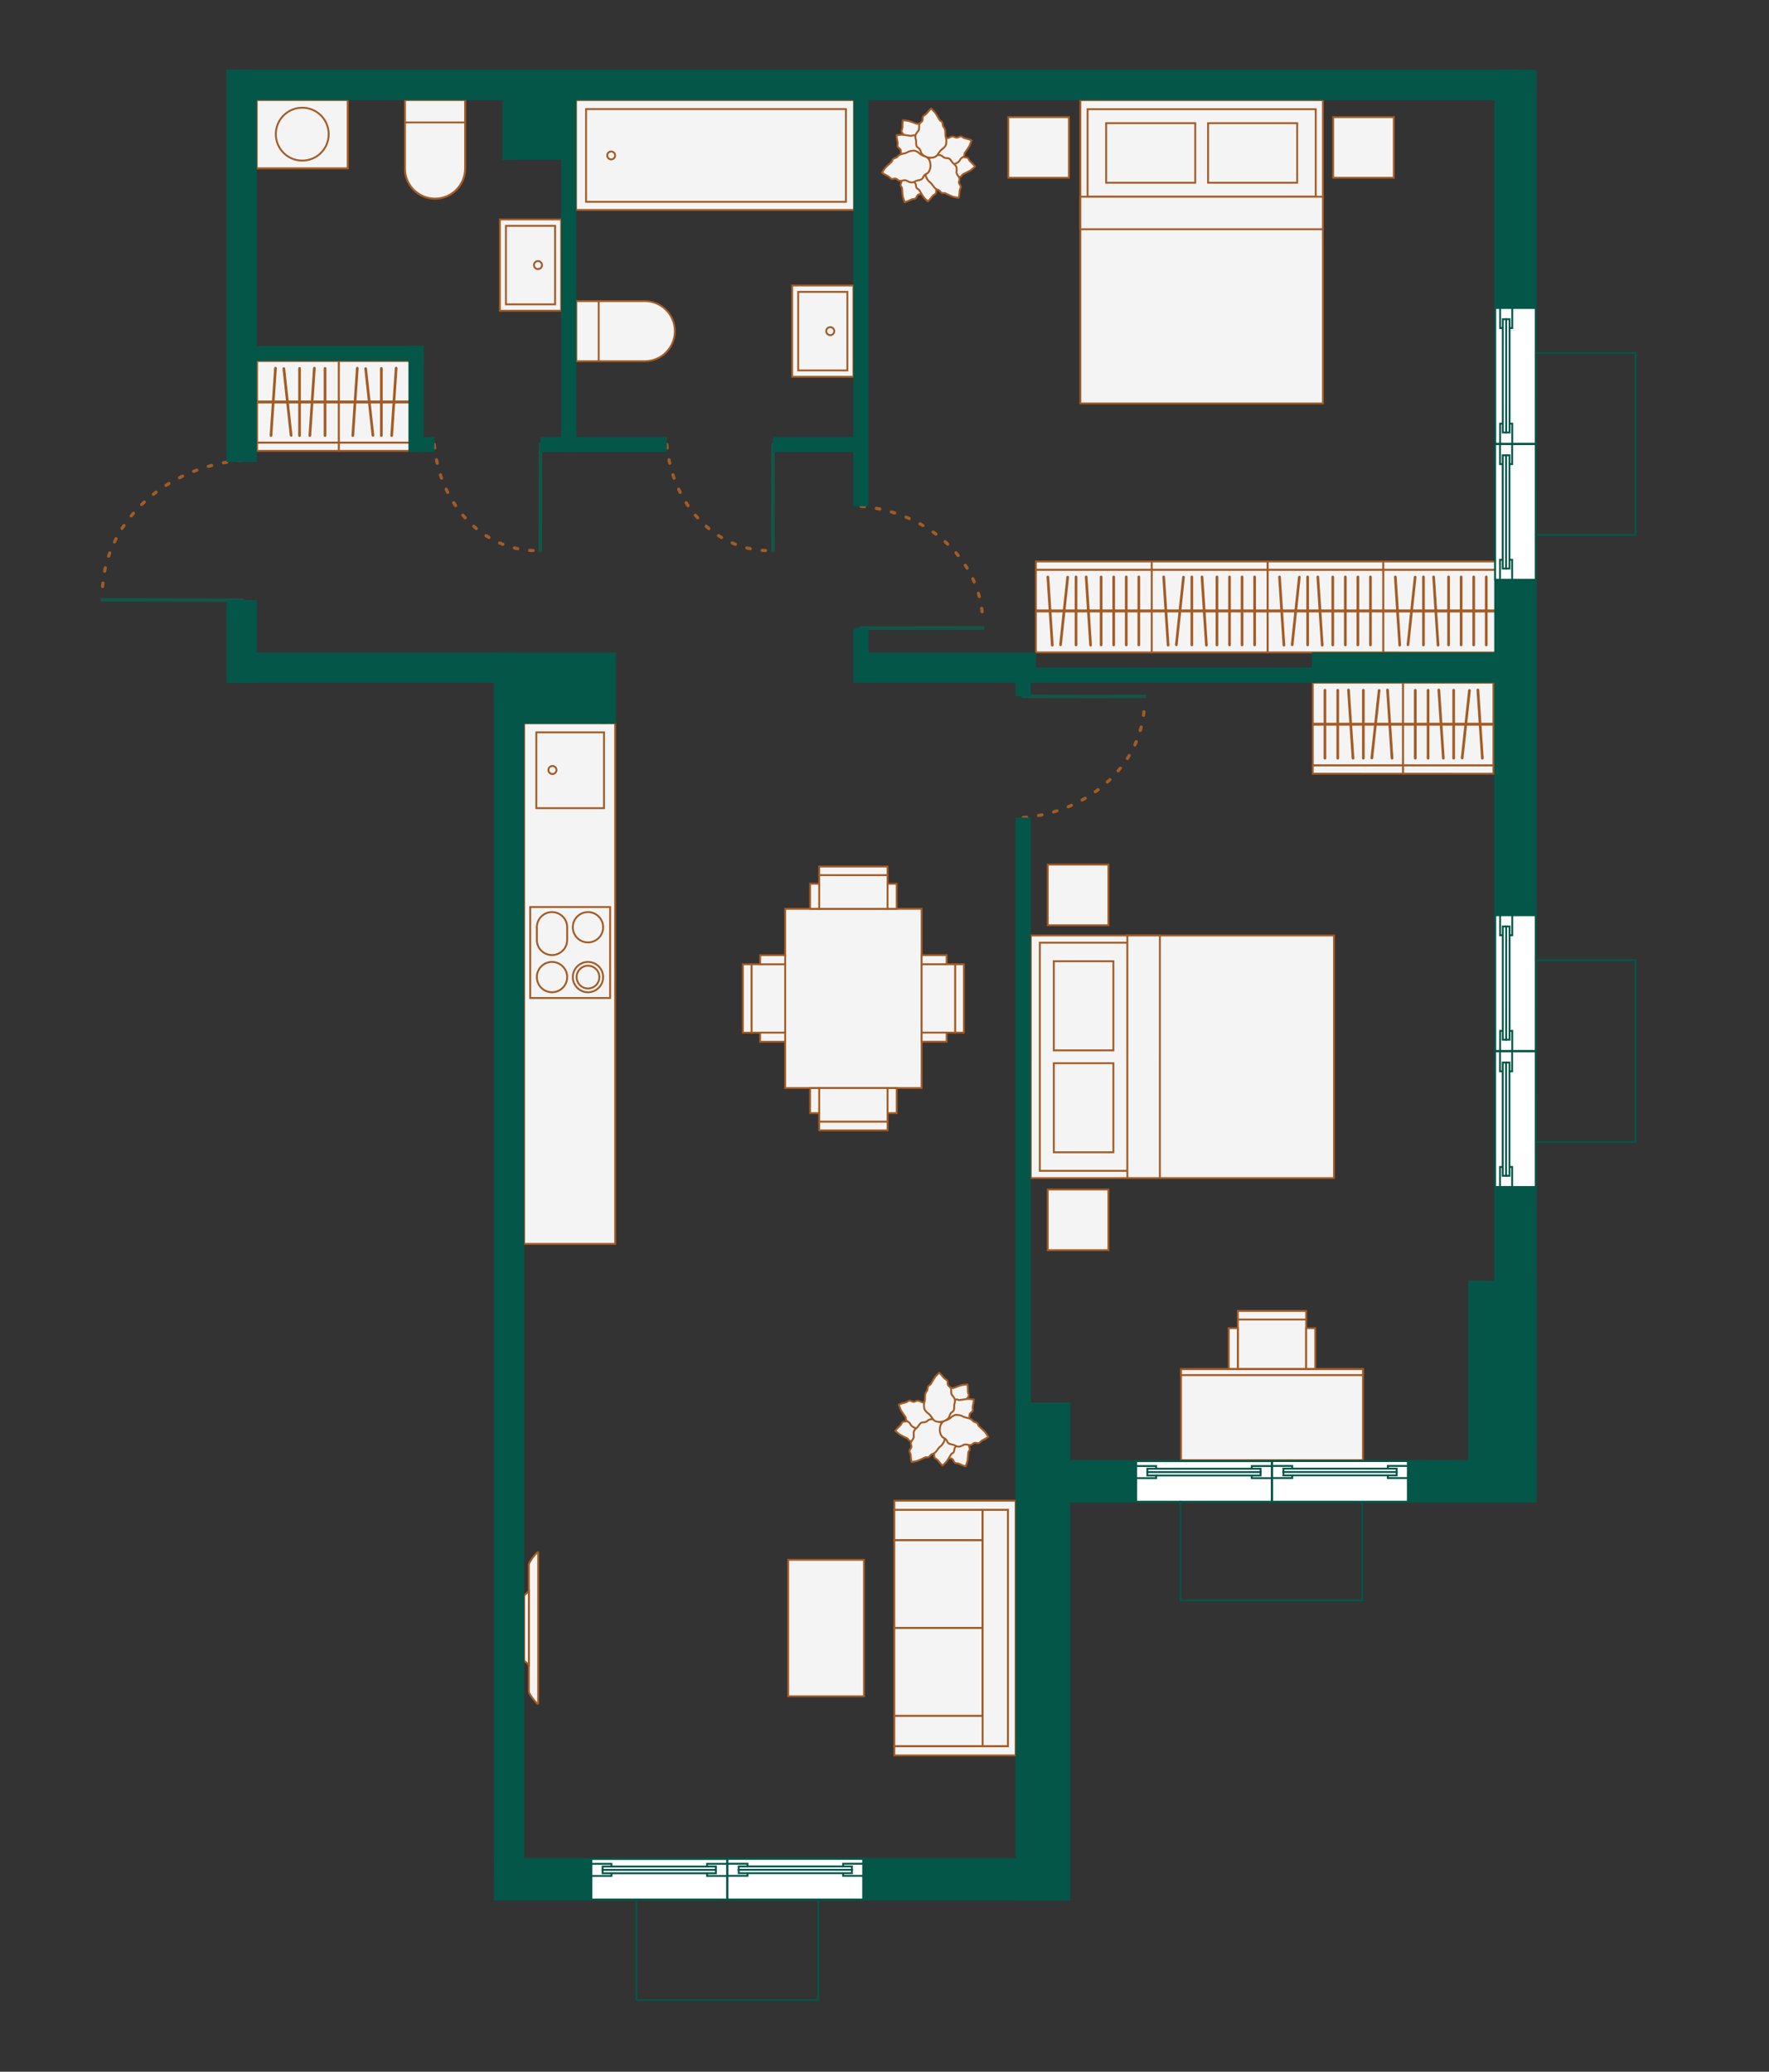 <?xml version="1.0" encoding="UTF-8"?>
<svg xmlns="http://www.w3.org/2000/svg" viewBox="0 0 760 890">
  <rect x="0" y="0" width="760" height="890" fill="#333333" stroke="none"/>
  <g style="isolation: isolate;">
    <g id="_мебель" data-name="мебель" style="mix-blend-mode: multiply;">
      <g>
        <rect x="110.314" y="43.027" width="39.082" height="29.311" style="fill: #f4f4f4; stroke: #a45b24; stroke-miterlimit: 10; stroke-width: .804px;"/>
        <circle cx="129.855" cy="57.683" r="11.362" style="fill: #f4f4f4; stroke: #a45b24; stroke-miterlimit: 10; stroke-width: .804px;"/>
      </g>
      <g>
        <path d="M186.897,85.377h0c7.137,0,12.921-5.784,12.921-12.921l0-29.428-25.842-0-0,29.428c0,7.137,5.788,12.921,12.921,12.921Z" style="fill: #f4f4f4; stroke: #a45b24; stroke-miterlimit: 10; stroke-width: .804px;"/>
        <line x1="199.819" y1="52.647" x2="173.976" y2="52.647" style="fill: #f4f4f4; stroke: #a45b24; stroke-miterlimit: 10; stroke-width: .804px;"/>
      </g>
      <g>
        <rect x="110.314" y="42.982" width="39.082" height="29.311" style="fill: #f4f4f4; stroke: #a45b24; stroke-miterlimit: 10; stroke-width: .804px;"/>
        <circle cx="129.855" cy="57.638" r="11.362" style="fill: #f4f4f4; stroke: #a45b24; stroke-miterlimit: 10; stroke-width: .804px;"/>
      </g>
      <g>
        <rect x="247.486" y="43.014" width="119.414" height="47.177" transform="translate(614.384 133.209) rotate(-179.999)" style="fill: #f4f4f4; stroke: #a45b24; stroke-miterlimit: 10; stroke-width: .804px;"/>
        <g>
          <rect x="251.777" y="46.859" width="111.65" height="39.845" transform="translate(615.203 133.566) rotate(-179.999)" style="fill: #f4f4f4; stroke: #a45b24; stroke-miterlimit: 10; stroke-width: .804px;"/>
          <circle cx="262.571" cy="66.781" r="1.701" style="fill: #f4f4f4; stroke: #a45b24; stroke-miterlimit: 10; stroke-width: .804px;"/>
        </g>
      </g>
      <g>
        <path d="M289.938,142.258h0c-0,7.137-5.784,12.921-12.921,12.921l-29.428-0.0 0-25.842,29.428 0c7.137 0,12.921,5.789,12.921,12.921Z" style="fill: #f4f4f4; stroke: #a45b24; stroke-miterlimit: 10; stroke-width: .804px;"/>
        <line x1="257.208" y1="155.179" x2="257.208" y2="129.337" style="fill: #f4f4f4; stroke: #a45b24; stroke-miterlimit: 10; stroke-width: .804px;"/>
      </g>
      <g>
        <path d="M186.897,85.332h0c-7.137-0-12.921-5.784-12.921-12.921l0-29.428,25.842 0-0,29.428c-0,7.137-5.789,12.921-12.921,12.921Z" style="fill: #f4f4f4; stroke: #a45b24; stroke-miterlimit: 10; stroke-width: .804px;"/>
        <line x1="173.976" y1="52.602" x2="199.818" y2="52.602" style="fill: #f4f4f4; stroke: #a45b24; stroke-miterlimit: 10; stroke-width: .804px;"/>
      </g>
      <g>
        <rect x="333.862" y="129.098" width="39.23" height="26.321" transform="translate(211.215 495.734) rotate(-89.999)" style="fill: #f4f4f4; stroke: #a45b24; stroke-miterlimit: 10; stroke-width: .804px;"/>
        <rect x="336.612" y="131.699" width="33.73" height="21.12" transform="translate(211.215 495.734) rotate(-89.999)" style="fill: #f4f4f4; stroke: #a45b24; stroke-miterlimit: 10; stroke-width: .804px;"/>
        <circle cx="356.693" cy="142.259" r="1.726" style="fill: #f4f4f4; stroke: #a45b24; stroke-miterlimit: 10; stroke-width: .804px;"/>
      </g>
      <g>
        <rect x="208.3" y="100.715" width="39.23" height="26.321" transform="translate(114.037 341.789) rotate(-89.999)" style="fill: #f4f4f4; stroke: #a45b24; stroke-miterlimit: 10; stroke-width: .804px;"/>
        <rect x="211.05" y="103.316" width="33.73" height="21.12" transform="translate(114.037 341.789) rotate(-89.999)" style="fill: #f4f4f4; stroke: #a45b24; stroke-miterlimit: 10; stroke-width: .804px;"/>
        <circle cx="231.13" cy="113.876" r="1.726" style="fill: #f4f4f4; stroke: #a45b24; stroke-miterlimit: 10; stroke-width: .804px;"/>
      </g>
      <g>
        <rect x="464.146" y="43.027" width="104.217" height="130.273" style="fill: #f4f4f4; stroke: #a45b24; stroke-miterlimit: 10; stroke-width: .804px;"/>
        <rect x="467.25" y="46.905" width="98.011" height="37.604" style="fill: #f4f4f4; stroke: #a45b24; stroke-miterlimit: 10; stroke-width: .804px;"/>
        <rect x="464.146" y="84.509" width="104.218" height="13.97" style="fill: #f4f4f4; stroke: #a45b24; stroke-miterlimit: 10; stroke-width: .804px;"/>
        <g>
          <rect x="519.015" y="52.912" width="38.278" height="25.59" style="fill: #f4f4f4; stroke: #a45b24; stroke-miterlimit: 10; stroke-width: .804px;"/>
          <rect x="475.217" y="52.912" width="38.278" height="25.59" style="fill: #f4f4f4; stroke: #a45b24; stroke-miterlimit: 10; stroke-width: .804px;"/>
        </g>
        <rect x="433.176" y="50.314" width="26.055" height="26.055" style="fill: #f4f4f4; stroke: #a45b24; stroke-miterlimit: 10; stroke-width: .804px;"/>
        <rect x="572.75" y="50.315" width="26.055" height="26.055" style="fill: #f4f4f4; stroke: #a45b24; stroke-miterlimit: 10; stroke-width: .804px;"/>
      </g>
      <g>
        <rect x="455.876" y="388.84" width="104.217" height="130.273" transform="translate(54.002 961.956) rotate(-89.999)" style="fill: #f4f4f4; stroke: #a45b24; stroke-miterlimit: 10; stroke-width: .804px;"/>
        <rect x="416.523" y="435.174" width="98.011" height="37.604" transform="translate(11.547 919.499) rotate(-89.999)" style="fill: #f4f4f4; stroke: #a45b24; stroke-miterlimit: 10; stroke-width: .804px;"/>
        <rect x="439.207" y="446.991" width="104.218" height="13.97" transform="translate(37.334 945.286) rotate(-89.999)" style="fill: #f4f4f4; stroke: #a45b24; stroke-miterlimit: 10; stroke-width: .804px;"/>
        <g>
          <rect x="446.39" y="419.282" width="38.278" height="25.59" transform="translate(33.446 897.601) rotate(-89.999)" style="fill: #f4f4f4; stroke: #a45b24; stroke-miterlimit: 10; stroke-width: .804px;"/>
          <rect x="446.389" y="463.08" width="38.278" height="25.59" transform="translate(-10.352 941.398) rotate(-89.999)" style="fill: #f4f4f4; stroke: #a45b24; stroke-miterlimit: 10; stroke-width: .804px;"/>
        </g>
        <rect x="450.135" y="511.001" width="26.055" height="26.055" transform="translate(-60.871 987.184) rotate(-89.999)" style="fill: #f4f4f4; stroke: #a45b24; stroke-miterlimit: 10; stroke-width: .804px;"/>
        <rect x="450.137" y="371.426" width="26.055" height="26.055" transform="translate(78.705 847.613) rotate(-89.999)" style="fill: #f4f4f4; stroke: #a45b24; stroke-miterlimit: 10; stroke-width: .804px;"/>
      </g>
      <rect x="325.593" y="683.105" width="58.623" height="32.568" transform="translate(1054.297 344.493) rotate(90.001)" style="fill: #f4f4f4; stroke: #a45b24; stroke-miterlimit: 10; stroke-width: .804px;"/>
      <g>
        <rect x="384.301" y="661.535" width="37.777" height="37.932" transform="translate(1083.695 277.318) rotate(90.001)" style="fill: #f4f4f4; stroke: #a45b24; stroke-miterlimit: 10; stroke-width: .804px;"/>
        <rect x="384.301" y="699.312" width="37.777" height="37.932" transform="translate(1121.471 315.096) rotate(90.001)" style="fill: #f4f4f4; stroke: #a45b24; stroke-miterlimit: 10; stroke-width: .804px;"/>
        <rect x="396.676" y="636.132" width="13.027" height="37.932" transform="translate(1058.293 251.915) rotate(90.001)" style="fill: #f4f4f4; stroke: #a45b24; stroke-miterlimit: 10; stroke-width: .804px;"/>
        <rect x="422.155" y="648.585" width="10.906" height="101.609" transform="translate(855.209 1398.783) rotate(-179.999)" style="fill: #f4f4f4; stroke: #a45b24; stroke-miterlimit: 10; stroke-width: .804px;"/>
        <rect x="396.675" y="724.714" width="13.027" height="37.932" transform="translate(1146.873 340.498) rotate(90.001)" style="fill: #f4f4f4; stroke: #a45b24; stroke-miterlimit: 10; stroke-width: .804px;"/>
        <polygon points="433.062 644.677 384.225 644.676 384.225 648.584 433.062 648.585 433.061 750.194 384.224 750.193 384.223 754.101 436.332 754.102 436.333 752.148 436.333 750.194 436.334 648.585 436.334 644.677 433.062 644.677" style="fill: #f4f4f4; stroke: #a45b24; stroke-miterlimit: 10; stroke-width: .804px;"/>
      </g>
      <rect x="225.206" y="310.722" width="39.082" height="223.641" style="fill: #f4f4f4; stroke: #a45b24; stroke-miterlimit: 10; stroke-width: .804px;"/>
      <g>
        <rect x="230.413" y="314.607" width="29.083" height="32.568" style="fill: #f4f4f4; stroke: #a45b24; stroke-miterlimit: 10; stroke-width: .804px;"/>
        <circle cx="237.346" cy="330.788" r="1.726" style="fill: #f4f4f4; stroke: #a45b24; stroke-miterlimit: 10; stroke-width: .804px;"/>
      </g>
      <g>
        <rect x="227.789" y="389.656" width="34.331" height="39.082" style="fill: #f4f4f4; stroke: #a45b24; stroke-miterlimit: 10; stroke-width: .804px;"/>
        <g>
          <circle cx="252.606" cy="398.337" r="6.514" style="fill: #f4f4f4; stroke: #a45b24; stroke-miterlimit: 10; stroke-width: .804px;"/>
          <circle cx="252.606" cy="419.754" r="6.514" style="fill: #f4f4f4; stroke: #a45b24; stroke-miterlimit: 10; stroke-width: .804px;"/>
          <circle cx="252.606" cy="419.754" r="4.885" style="fill: #f4f4f4; stroke: #a45b24; stroke-miterlimit: 10; stroke-width: .804px;"/>
          <circle cx="237.152" cy="419.753" r="6.514" style="fill: #f4f4f4; stroke: #a45b24; stroke-miterlimit: 10; stroke-width: .804px;"/>
          <path d="M243.665,403.778l0-5.441c0-3.598-2.916-6.514-6.514-6.514-3.597-0-6.514,2.916-6.514,6.514l-0,5.441c-0,3.597,2.916,6.514,6.513,6.514s6.514-2.916,6.514-6.513Z" style="fill: #f4f4f4; stroke: #a45b24; stroke-miterlimit: 10; stroke-width: .804px;"/>
        </g>
      </g>
      <g>
        <rect x="337.323" y="390.419" width="58.623" height="77.007" transform="translate(733.265 857.848) rotate(-179.999)" style="fill: #f4f4f4; stroke: #a45b24; stroke-miterlimit: 10; stroke-width: .804px;"/>
        <g>
          <rect x="351.949" y="375.957" width="29.373" height="14.462" style="fill: #f4f4f4; stroke: #a45b24; stroke-miterlimit: 10; stroke-width: .804px;"/>
          <rect x="351.949" y="372.255" width="29.373" height="3.702" style="fill: #f4f4f4; stroke: #a45b24; stroke-miterlimit: 10; stroke-width: .804px;"/>
          <rect x="348.041" y="379.659" width="3.908" height="10.759" style="fill: #f4f4f4; stroke: #a45b24; stroke-miterlimit: 10; stroke-width: .804px;"/>
          <rect x="381.321" y="379.66" width="3.908" height="10.759" style="fill: #f4f4f4; stroke: #a45b24; stroke-miterlimit: 10; stroke-width: .804px;"/>
        </g>
        <g>
          <rect x="388.491" y="421.692" width="29.373" height="14.462" transform="translate(832.104 25.75) rotate(90.001)" style="fill: #f4f4f4; stroke: #a45b24; stroke-miterlimit: 10; stroke-width: .804px;"/>
          <rect x="397.573" y="427.072" width="29.373" height="3.702" transform="translate(841.186 16.669) rotate(90.001)" style="fill: #f4f4f4; stroke: #a45b24; stroke-miterlimit: 10; stroke-width: .804px;"/>
          <rect x="399.372" y="406.903" width="3.908" height="10.759" transform="translate(813.613 10.96) rotate(90.001)" style="fill: #f4f4f4; stroke: #a45b24; stroke-miterlimit: 10; stroke-width: .804px;"/>
          <rect x="399.372" y="440.183" width="3.908" height="10.759" transform="translate(846.893 44.242) rotate(90.001)" style="fill: #f4f4f4; stroke: #a45b24; stroke-miterlimit: 10; stroke-width: .804px;"/>
        </g>
        <g>
          <rect x="351.948" y="467.426" width="29.373" height="14.462" transform="translate(733.263 949.317) rotate(-179.999)" style="fill: #f4f4f4; stroke: #a45b24; stroke-miterlimit: 10; stroke-width: .804px;"/>
          <rect x="351.948" y="481.887" width="29.373" height="3.702" transform="translate(733.263 967.481) rotate(-179.999)" style="fill: #f4f4f4; stroke: #a45b24; stroke-miterlimit: 10; stroke-width: .804px;"/>
          <rect x="381.32" y="467.426" width="3.908" height="10.759" transform="translate(766.544 945.616) rotate(-179.999)" style="fill: #f4f4f4; stroke: #a45b24; stroke-miterlimit: 10; stroke-width: .804px;"/>
          <rect x="348.04" y="467.426" width="3.908" height="10.759" transform="translate(699.982 945.615) rotate(-179.999)" style="fill: #f4f4f4; stroke: #a45b24; stroke-miterlimit: 10; stroke-width: .804px;"/>
        </g>
        <g>
          <rect x="315.406" y="421.691" width="29.373" height="14.462" transform="translate(-98.833 759.009) rotate(-89.999)" style="fill: #f4f4f4; stroke: #a45b24; stroke-miterlimit: 10; stroke-width: .804px;"/>
          <rect x="306.324" y="427.071" width="29.373" height="3.702" transform="translate(-107.915 749.928) rotate(-89.999)" style="fill: #f4f4f4; stroke: #a45b24; stroke-miterlimit: 10; stroke-width: .804px;"/>
          <rect x="329.989" y="440.183" width="3.908" height="10.759" transform="translate(-113.623 777.501) rotate(-89.999)" style="fill: #f4f4f4; stroke: #a45b24; stroke-miterlimit: 10; stroke-width: .804px;"/>
          <rect x="329.989" y="406.902" width="3.908" height="10.759" transform="translate(-80.342 744.22) rotate(-89.999)" style="fill: #f4f4f4; stroke: #a45b24; stroke-miterlimit: 10; stroke-width: .804px;"/>
        </g>
      </g>
      <g>
        <g>
          <rect x="544.565" y="244.743" width="49.758" height="35.529" transform="translate(1138.882 525.028) rotate(-179.999)" style="fill: #f4f4f4; stroke: #a45b24; stroke-miterlimit: 10; stroke-width: .804px;"/>
          <rect x="567.667" y="218.087" width="3.553" height="49.758" transform="translate(326.464 812.405) rotate(-89.999)" style="fill: #f4f4f4; stroke: #a45b24; stroke-miterlimit: 10; stroke-width: .804px;"/>
        </g>
        <g>
          <rect x="494.807" y="244.742" width="49.758" height="35.529" transform="translate(1039.365 525.025) rotate(-179.999)" style="fill: #f4f4f4; stroke: #a45b24; stroke-miterlimit: 10; stroke-width: .804px;"/>
          <rect x="517.909" y="218.086" width="3.553" height="49.758" transform="translate(276.708 762.645) rotate(-89.999)" style="fill: #f4f4f4; stroke: #a45b24; stroke-miterlimit: 10; stroke-width: .804px;"/>
        </g>
        <g>
          <rect x="594.323" y="244.743" width="49.758" height="35.529" transform="translate(1238.399 525.029) rotate(-179.999)" style="fill: #f4f4f4; stroke: #a45b24; stroke-miterlimit: 10; stroke-width: .804px;"/>
          <rect x="617.425" y="218.087" width="3.553" height="49.758" transform="translate(376.222 862.163) rotate(-89.999)" style="fill: #f4f4f4; stroke: #a45b24; stroke-miterlimit: 10; stroke-width: .804px;"/>
        </g>
      </g>
      <g>
        <rect x="445.047" y="244.741" width="49.758" height="35.529" transform="translate(939.847 525.023) rotate(-179.999)" style="fill: #f4f4f4; stroke: #a45b24; stroke-miterlimit: 10; stroke-width: .804px;"/>
        <rect x="468.149" y="218.086" width="3.553" height="49.758" transform="translate(226.95 712.885) rotate(-89.999)" style="fill: #f4f4f4; stroke: #a45b24; stroke-miterlimit: 10; stroke-width: .804px;"/>
      </g>
      <g>
        <rect x="563.998" y="293.299" width="38.808" height="35.529" style="fill: #f4f4f4; stroke: #a45b24; stroke-miterlimit: 10; stroke-width: .804px;"/>
        <rect x="581.626" y="311.2" width="3.553" height="38.808" transform="translate(914.018 -252.792) rotate(90.001)" style="fill: #f4f4f4; stroke: #a45b24; stroke-miterlimit: 10; stroke-width: .804px;"/>
      </g>
      <g>
        <rect x="602.807" y="293.299" width="38.808" height="35.529" style="fill: #f4f4f4; stroke: #a45b24; stroke-miterlimit: 10; stroke-width: .804px;"/>
        <rect x="620.434" y="311.201" width="3.553" height="38.808" transform="translate(952.827 -291.6) rotate(90.001)" style="fill: #f4f4f4; stroke: #a45b24; stroke-miterlimit: 10; stroke-width: .804px;"/>
      </g>
      <g>
        <rect x="110.457" y="155.099" width="35.15" height="35.08" transform="translate(256.069 345.275) rotate(179.998)" style="fill: #f4f4f4; stroke: #a45b24; stroke-miterlimit: 10; stroke-width: .804px;"/>
        <rect x="126.278" y="174.358" width="3.508" height="35.15" transform="translate(319.963 63.898) rotate(89.999)" style="fill: #f4f4f4; stroke: #a45b24; stroke-miterlimit: 10; stroke-width: .804px;"/>
      </g>
      <g>
        <rect x="145.607" y="155.099" width="35.15" height="35.08" transform="translate(326.37 345.273) rotate(179.998)" style="fill: #f4f4f4; stroke: #a45b24; stroke-miterlimit: 10; stroke-width: .804px;"/>
        <rect x="161.428" y="174.358" width="3.508" height="35.15" transform="translate(355.112 28.748) rotate(89.999)" style="fill: #f4f4f4; stroke: #a45b24; stroke-miterlimit: 10; stroke-width: .804px;"/>
      </g>
      <g>
        <path d="M227.207,726.69l-.001-54.602c-0-1.1,3.999-6.213,3.999-5.113l.001,64.829c0,1.1-3.999-4.013-3.999-5.113Z" style="fill: #f4f4f4; stroke: #a45b24; stroke-miterlimit: 10; stroke-width: .804px;"/>
        <polygon points="227.207 715.221 225.207 713.382 225.207 685.396 227.206 683.557 227.207 715.221" style="fill: #f4f4f4; stroke: #a45b24; stroke-miterlimit: 10; stroke-width: .804px;"/>
      </g>
      <g>
        <g>
          <rect x="531.79" y="566.863" width="29.373" height="21.319" style="fill: #f4f4f4; stroke: #a45b24; stroke-miterlimit: 10; stroke-width: .804px;"/>
          <rect x="531.79" y="563.161" width="29.373" height="3.702" style="fill: #f4f4f4; stroke: #a45b24; stroke-miterlimit: 10; stroke-width: .804px;"/>
          <rect x="527.882" y="570.565" width="3.908" height="17.617" style="fill: #f4f4f4; stroke: #a45b24; stroke-miterlimit: 10; stroke-width: .804px;"/>
          <rect x="561.163" y="570.565" width="3.908" height="17.617" style="fill: #f4f4f4; stroke: #a45b24; stroke-miterlimit: 10; stroke-width: .804px;"/>
        </g>
        <g>
          <rect x="526.936" y="568.641" width="39.082" height="78.164" transform="translate(1154.199 61.246) rotate(90)" style="fill: #f4f4f4; stroke: #a45b24; stroke-miterlimit: 10; stroke-width: .804px;"/>
          <rect x="545.2" y="550.377" width="2.553" height="78.164" transform="translate(-42.982 1135.935) rotate(-90)" style="fill: #f4f4f4; stroke: #a45b24; stroke-miterlimit: 10; stroke-width: .804px;"/>
        </g>
      </g>
      <g>
        <rect x="618.572" y="237.579" width="1.267" height="49.757" transform="translate(881.678 -356.742) rotate(90.001)" style="fill: #a45b24;"/>
        <g>
          <line x1="611.55" y1="277.066" x2="611.55" y2="247.847" style="fill: #f4f4f4; stroke: #a45b24; stroke-linecap: round; stroke-linejoin: round; stroke-width: 1.149px;"/>
          <line x1="617.813" y1="277.167" x2="615.914" y2="247.847" style="fill: #f4f4f4; stroke: #a45b24; stroke-linecap: round; stroke-linejoin: round; stroke-width: 1.149px;"/>
          <line x1="622.342" y1="277.066" x2="622.343" y2="247.847" style="fill: #f4f4f4; stroke: #a45b24; stroke-linecap: round; stroke-linejoin: round; stroke-width: 1.149px;"/>
          <line x1="627.738" y1="277.066" x2="627.739" y2="247.847" style="fill: #f4f4f4; stroke: #a45b24; stroke-linecap: round; stroke-linejoin: round; stroke-width: 1.149px;"/>
          <line x1="633.134" y1="277.066" x2="633.135" y2="247.847" style="fill: #f4f4f4; stroke: #a45b24; stroke-linecap: round; stroke-linejoin: round; stroke-width: 1.149px;"/>
          <line x1="638.531" y1="277.066" x2="638.531" y2="247.847" style="fill: #f4f4f4; stroke: #a45b24; stroke-linecap: round; stroke-linejoin: round; stroke-width: 1.149px;"/>
          <line x1="604.894" y1="276.982" x2="607.975" y2="247.931" style="fill: #f4f4f4; stroke: #a45b24; stroke-linecap: round; stroke-linejoin: round; stroke-width: 1.149px;"/>
          <line x1="601.356" y1="277.167" x2="599.457" y2="247.847" style="fill: #f4f4f4; stroke: #a45b24; stroke-linecap: round; stroke-linejoin: round; stroke-width: 1.149px;"/>
        </g>
        <rect x="568.815" y="237.578" width="1.267" height="49.757" transform="translate(831.92 -306.986) rotate(90.001)" style="fill: #a45b24;"/>
        <g>
          <line x1="561.793" y1="277.065" x2="561.793" y2="247.846" style="fill: #f4f4f4; stroke: #a45b24; stroke-linecap: round; stroke-linejoin: round; stroke-width: 1.149px;"/>
          <line x1="568.056" y1="277.167" x2="566.157" y2="247.846" style="fill: #f4f4f4; stroke: #a45b24; stroke-linecap: round; stroke-linejoin: round; stroke-width: 1.149px;"/>
          <line x1="572.585" y1="277.066" x2="572.586" y2="247.847" style="fill: #f4f4f4; stroke: #a45b24; stroke-linecap: round; stroke-linejoin: round; stroke-width: 1.149px;"/>
          <line x1="577.981" y1="277.066" x2="577.982" y2="247.847" style="fill: #f4f4f4; stroke: #a45b24; stroke-linecap: round; stroke-linejoin: round; stroke-width: 1.149px;"/>
          <line x1="583.377" y1="277.066" x2="583.378" y2="247.847" style="fill: #f4f4f4; stroke: #a45b24; stroke-linecap: round; stroke-linejoin: round; stroke-width: 1.149px;"/>
          <line x1="588.774" y1="277.066" x2="588.774" y2="247.847" style="fill: #f4f4f4; stroke: #a45b24; stroke-linecap: round; stroke-linejoin: round; stroke-width: 1.149px;"/>
          <line x1="555.137" y1="276.982" x2="558.218" y2="247.93" style="fill: #f4f4f4; stroke: #a45b24; stroke-linecap: round; stroke-linejoin: round; stroke-width: 1.149px;"/>
          <line x1="551.599" y1="277.167" x2="549.7" y2="247.846" style="fill: #f4f4f4; stroke: #a45b24; stroke-linecap: round; stroke-linejoin: round; stroke-width: 1.149px;"/>
        </g>
        <rect x="519.058" y="237.578" width="1.267" height="49.757" transform="translate(782.161 -257.229) rotate(90.001)" style="fill: #a45b24;"/>
        <g>
          <line x1="512.036" y1="277.065" x2="512.037" y2="247.846" style="fill: #f4f4f4; stroke: #a45b24; stroke-linecap: round; stroke-linejoin: round; stroke-width: 1.149px;"/>
          <line x1="518.299" y1="277.166" x2="516.4" y2="247.846" style="fill: #f4f4f4; stroke: #a45b24; stroke-linecap: round; stroke-linejoin: round; stroke-width: 1.149px;"/>
          <line x1="522.828" y1="277.065" x2="522.829" y2="247.846" style="fill: #f4f4f4; stroke: #a45b24; stroke-linecap: round; stroke-linejoin: round; stroke-width: 1.149px;"/>
          <line x1="528.224" y1="277.065" x2="528.225" y2="247.846" style="fill: #f4f4f4; stroke: #a45b24; stroke-linecap: round; stroke-linejoin: round; stroke-width: 1.149px;"/>
          <line x1="533.62" y1="277.065" x2="533.621" y2="247.846" style="fill: #f4f4f4; stroke: #a45b24; stroke-linecap: round; stroke-linejoin: round; stroke-width: 1.149px;"/>
          <line x1="539.017" y1="277.065" x2="539.017" y2="247.846" style="fill: #f4f4f4; stroke: #a45b24; stroke-linecap: round; stroke-linejoin: round; stroke-width: 1.149px;"/>
          <line x1="505.38" y1="276.981" x2="508.461" y2="247.93" style="fill: #f4f4f4; stroke: #a45b24; stroke-linecap: round; stroke-linejoin: round; stroke-width: 1.149px;"/>
          <line x1="501.842" y1="277.166" x2="499.943" y2="247.846" style="fill: #f4f4f4; stroke: #a45b24; stroke-linecap: round; stroke-linejoin: round; stroke-width: 1.149px;"/>
        </g>
        <rect x="469.301" y="237.577" width="1.267" height="49.757" transform="translate(732.402 -207.473) rotate(90.001)" style="fill: #a45b24;"/>
        <g>
          <line x1="462.279" y1="277.064" x2="462.28" y2="247.845" style="fill: #f4f4f4; stroke: #a45b24; stroke-linecap: round; stroke-linejoin: round; stroke-width: 1.149px;"/>
          <line x1="468.542" y1="277.166" x2="466.643" y2="247.846" style="fill: #f4f4f4; stroke: #a45b24; stroke-linecap: round; stroke-linejoin: round; stroke-width: 1.149px;"/>
          <line x1="473.071" y1="277.065" x2="473.072" y2="247.846" style="fill: #f4f4f4; stroke: #a45b24; stroke-linecap: round; stroke-linejoin: round; stroke-width: 1.149px;"/>
          <line x1="478.467" y1="277.065" x2="478.468" y2="247.846" style="fill: #f4f4f4; stroke: #a45b24; stroke-linecap: round; stroke-linejoin: round; stroke-width: 1.149px;"/>
          <line x1="483.863" y1="277.065" x2="483.864" y2="247.846" style="fill: #f4f4f4; stroke: #a45b24; stroke-linecap: round; stroke-linejoin: round; stroke-width: 1.149px;"/>
          <line x1="489.26" y1="277.065" x2="489.26" y2="247.846" style="fill: #f4f4f4; stroke: #a45b24; stroke-linecap: round; stroke-linejoin: round; stroke-width: 1.149px;"/>
          <line x1="455.623" y1="276.981" x2="458.704" y2="247.929" style="fill: #f4f4f4; stroke: #a45b24; stroke-linecap: round; stroke-linejoin: round; stroke-width: 1.149px;"/>
          <line x1="452.085" y1="277.166" x2="450.186" y2="247.845" style="fill: #f4f4f4; stroke: #a45b24; stroke-linecap: round; stroke-linejoin: round; stroke-width: 1.149px;"/>
        </g>
      </g>
      <g>
        <rect x="582.767" y="291.71" width="1.267" height="38.806" transform="translate(272.27 894.504) rotate(-89.998)" style="fill: #a45b24;"/>
        <g>
          <line x1="585.722" y1="296.505" x2="585.721" y2="325.724" style="fill: #f4f4f4; stroke: #a45b24; stroke-linecap: round; stroke-linejoin: round; stroke-width: 1.149px;"/>
          <line x1="579.34" y1="296.403" x2="581.275" y2="325.723" style="fill: #f4f4f4; stroke: #a45b24; stroke-linecap: round; stroke-linejoin: round; stroke-width: 1.149px;"/>
          <line x1="574.724" y1="296.504" x2="574.723" y2="325.723" style="fill: #f4f4f4; stroke: #a45b24; stroke-linecap: round; stroke-linejoin: round; stroke-width: 1.149px;"/>
          <line x1="569.225" y1="296.504" x2="569.224" y2="325.723" style="fill: #f4f4f4; stroke: #a45b24; stroke-linecap: round; stroke-linejoin: round; stroke-width: 1.149px;"/>
          <line x1="592.505" y1="296.588" x2="589.365" y2="325.64" style="fill: #f4f4f4; stroke: #a45b24; stroke-linecap: round; stroke-linejoin: round; stroke-width: 1.149px;"/>
          <line x1="596.11" y1="296.403" x2="598.045" y2="325.724" style="fill: #f4f4f4; stroke: #a45b24; stroke-linecap: round; stroke-linejoin: round; stroke-width: 1.149px;"/>
        </g>
        <rect x="621.573" y="291.711" width="1.267" height="38.806" transform="translate(311.074 933.311) rotate(-89.998)" style="fill: #a45b24;"/>
        <g>
          <line x1="624.528" y1="296.505" x2="624.527" y2="325.724" style="fill: #f4f4f4; stroke: #a45b24; stroke-linecap: round; stroke-linejoin: round; stroke-width: 1.149px;"/>
          <line x1="618.146" y1="296.403" x2="620.08" y2="325.724" style="fill: #f4f4f4; stroke: #a45b24; stroke-linecap: round; stroke-linejoin: round; stroke-width: 1.149px;"/>
          <line x1="613.53" y1="296.505" x2="613.529" y2="325.724" style="fill: #f4f4f4; stroke: #a45b24; stroke-linecap: round; stroke-linejoin: round; stroke-width: 1.149px;"/>
          <line x1="608.031" y1="296.504" x2="608.03" y2="325.723" style="fill: #f4f4f4; stroke: #a45b24; stroke-linecap: round; stroke-linejoin: round; stroke-width: 1.149px;"/>
          <line x1="631.311" y1="296.589" x2="628.171" y2="325.64" style="fill: #f4f4f4; stroke: #a45b24; stroke-linecap: round; stroke-linejoin: round; stroke-width: 1.149px;"/>
          <line x1="634.916" y1="296.404" x2="636.851" y2="325.724" style="fill: #f4f4f4; stroke: #a45b24; stroke-linecap: round; stroke-linejoin: round; stroke-width: 1.149px;"/>
        </g>
      </g>
      <g>
        <g>
          <rect x="127.405" y="155.119" width="1.251" height="35.145" transform="translate(-44.657 300.727) rotate(-90.002)" style="fill: #a45b24;"/>
          <g>
            <line x1="128.692" y1="158.265" x2="128.692" y2="187.114" style="fill: #f4f4f4; stroke: #a45b24; stroke-linecap: round; stroke-linejoin: round; stroke-width: 1.149px;"/>
            <line x1="135.047" y1="158.164" x2="133.121" y2="187.114" style="fill: #f4f4f4; stroke: #a45b24; stroke-linecap: round; stroke-linejoin: round; stroke-width: 1.149px;"/>
            <line x1="139.643" y1="158.264" x2="139.644" y2="187.114" style="fill: #f4f4f4; stroke: #a45b24; stroke-linecap: round; stroke-linejoin: round; stroke-width: 1.149px;"/>
            <line x1="121.937" y1="158.347" x2="125.064" y2="187.031" style="fill: #f4f4f4; stroke: #a45b24; stroke-linecap: round; stroke-linejoin: round; stroke-width: 1.149px;"/>
            <line x1="118.347" y1="158.165" x2="116.42" y2="187.114" style="fill: #f4f4f4; stroke: #a45b24; stroke-linecap: round; stroke-linejoin: round; stroke-width: 1.149px;"/>
          </g>
        </g>
        <g>
          <rect x="162.555" y="155.118" width="1.251" height="35.145" transform="translate(-9.506 335.876) rotate(-90.002)" style="fill: #a45b24;"/>
          <g>
            <line x1="163.842" y1="158.264" x2="163.842" y2="187.114" style="fill: #f4f4f4; stroke: #a45b24; stroke-linecap: round; stroke-linejoin: round; stroke-width: 1.149px;"/>
            <line x1="170.197" y1="158.164" x2="168.271" y2="187.114" style="fill: #f4f4f4; stroke: #a45b24; stroke-linecap: round; stroke-linejoin: round; stroke-width: 1.149px;"/>
            <line x1="157.087" y1="158.347" x2="160.214" y2="187.031" style="fill: #f4f4f4; stroke: #a45b24; stroke-linecap: round; stroke-linejoin: round; stroke-width: 1.149px;"/>
            <line x1="153.497" y1="158.164" x2="151.57" y2="187.114" style="fill: #f4f4f4; stroke: #a45b24; stroke-linecap: round; stroke-linejoin: round; stroke-width: 1.149px;"/>
          </g>
        </g>
      </g>
    </g>
    <g id="_Планы" data-name="Планы">
      <g>
        <polyline points="43.967 257.711 46.903 257.715 104.05 257.807" style="fill: none; stroke: #135649; stroke-linecap: round; stroke-miterlimit: 22.926; stroke-width: 1.5px;"/>
        <path d="M104.05,197.724c-33.524,2.693-59.9,27.286-60.078,57.21" style="fill: none; stroke: #a45b24; stroke-dasharray: 1.48 5.18; stroke-linecap: round; stroke-linejoin: round; stroke-width: 1.367px;"/>
      </g>
      <rect x="218.694" y="283.209" width="42.255" height="23.829" transform="translate(479.643 590.247) rotate(180)" style="fill: #045649;"/>
      <rect x="219.281" y="40.458" width="24.985" height="24.314" transform="translate(463.547 105.231) rotate(180)" style="fill: #045649;"/>
      <g>
        <polyline points="332.016 236.542 332.02 234.314 332.089 190.946" style="fill: none; stroke: #135649; stroke-linecap: round; stroke-miterlimit: 22.926; stroke-width: 1.5px;"/>
        <path d="M286.493,190.946c2.043,25.44,20.706,45.457,43.415,45.592" style="fill: none; stroke: #a45b24; stroke-dasharray: 1.48 5.18; stroke-linecap: round; stroke-linejoin: round; stroke-width: 1.367px;"/>
      </g>
      <g>
        <polyline points="232.127 236.542 232.131 234.314 232.2 190.947" style="fill: none; stroke: #135649; stroke-linecap: round; stroke-miterlimit: 22.926; stroke-width: 1.5px;"/>
        <path d="M186.604,190.946c2.043,25.44,20.706,45.457,43.415,45.592" style="fill: none; stroke: #a45b24; stroke-dasharray: 1.48 5.18; stroke-linecap: round; stroke-linejoin: round; stroke-width: 1.367px;"/>
      </g>
      <g>
        <polyline points="422.205 269.738 419.649 269.742 369.895 269.822" style="fill: none; stroke: #135649; stroke-linecap: round; stroke-miterlimit: 22.926; stroke-width: 1.5px;"/>
        <path d="M369.895,217.511c29.187,2.344,52.151,23.756,52.306,49.809" style="fill: none; stroke: #a45b24; stroke-dasharray: 1.48 5.18; stroke-linecap: round; stroke-linejoin: round; stroke-width: 1.367px;"/>
      </g>
      <g>
        <polyline points="491.7 299.189 489.153 299.185 439.59 299.106" style="fill: none; stroke: #135649; stroke-linecap: round; stroke-miterlimit: 22.926; stroke-width: 1.5px;"/>
        <path d="M439.59,351.215c29.075-2.335,51.951-23.664,52.105-49.617" style="fill: none; stroke: #a45b24; stroke-dasharray: 1.48 5.18; stroke-linecap: round; stroke-linejoin: round; stroke-width: 1.367px;"/>
      </g>
      <rect x="304.825" y="482.724" width="269.531" height="6.514" transform="translate(925.571 46.39) rotate(90)" style="fill: #045649;"/>
      <rect x="430.573" y="286.831" width="18.036" height="6.514" transform="translate(729.679 -149.502) rotate(90)" style="fill: #045649;"/>
      <rect x="280.4" y="124.76" width="178.989" height="6.514" transform="translate(497.912 -241.878) rotate(90)" style="fill: #045649;"/>
      <rect x="361.413" y="275.047" width="16.964" height="6.514" transform="translate(648.198 -91.591) rotate(90)" style="fill: #045649;"/>
      <rect x="217.768" y="280.272" width="43.181" height="6.514" transform="translate(478.717 567.057) rotate(180)" style="fill: #045649;"/>
      <rect x="332.089" y="187.69" width="38.146" height="6.514" transform="translate(702.325 381.893) rotate(180)" style="fill: #045649;"/>
      <rect x="232.2" y="187.69" width="54.294" height="6.514" transform="translate(518.693 381.893) rotate(-180)" style="fill: #045649;"/>
      <rect x="215.92" y="62.127" width="28.717" height="6.514" transform="translate(460.558 130.768) rotate(-180)" style="fill: #045649;"/>
      <rect x="204.818" y="51.025" width="28.717" height="6.514" transform="translate(273.459 -164.895) rotate(90)" style="fill: #045649;"/>
      <rect x="155.923" y="168.137" width="45.618" height="6.514" transform="translate(350.127 -7.338) rotate(90)" style="fill: #045649;"/>
      <rect x="165.106" y="111.72" width="158.453" height="6.514" transform="translate(359.309 -129.356) rotate(90)" style="fill: #045649;"/>
      <rect x="178.733" y="187.69" width="7.872" height="6.514" transform="translate(365.337 381.893) rotate(-180)" style="fill: #045649;"/>
      <rect x="104.105" y="148.585" width="77.884" height="6.514" transform="translate(286.095 303.684) rotate(180)" style="fill: #045649;"/>
      <rect x="442.847" y="286.786" width="122.229" height="6.514" transform="translate(1007.924 580.085) rotate(180)" style="fill: #045649;"/>
      <rect x="217.768" y="304.392" width="43.181" height="6.514" transform="translate(478.717 615.298) rotate(180)" style="fill: #045649;"/>
      <rect x="246.037" y="292.332" width="30.634" height="6.514" transform="translate(556.944 34.235) rotate(90)" style="fill: #045649;"/>
      <rect x="341.135" y="697.749" width="213.845" height="23.449" transform="translate(-261.415 1157.531) rotate(-90)" style="fill: #045649;"/>
      <rect x="-44.82" y="537.271" width="527.026" height="13.027" transform="translate(-325.091 762.479) rotate(-90)" style="fill: #045649;"/>
      <rect x="563.585" y="280.272" width="90.745" height="13.027" transform="translate(1217.915 573.571) rotate(180)" style="fill: #045649;"/>
      <rect x="366.638" y="280.272" width="78.409" height="13.027" transform="translate(811.685 573.571) rotate(180)" style="fill: #045649;"/>
      <rect x="97.286" y="30" width="557.043" height="13.027" transform="translate(751.616 73.027) rotate(180)" style="fill: #045649;"/>
      <rect x="97.286" y="280.272" width="122.152" height="13.027" transform="translate(316.725 573.571) rotate(180)" style="fill: #045649;"/>
      <rect x="86.054" y="269.039" width="35.492" height="13.027" transform="translate(379.353 171.753) rotate(90)" style="fill: #045649;"/>
      <rect x="19.574" y="107.713" width="168.452" height="13.027" transform="translate(218.026 10.426) rotate(90)" style="fill: #045649;"/>
      <rect x="598.326" y="582.653" width="94.306" height="29.42" transform="translate(48.116 1242.842) rotate(-90)" style="fill: #045649;"/>
      <rect x="355.697" y="316.254" width="590.746" height="18.238" transform="translate(325.697 976.443) rotate(-90)" style="fill: #045649;"/>
      <rect x="212.18" y="798.158" width="244.997" height="18.238" transform="translate(669.357 1614.554) rotate(180)" style="fill: #045649;"/>
      <rect x="438.939" y="627.264" width="221.25" height="18.238" transform="translate(1099.128 1272.766) rotate(180)" style="fill: #045649;"/>
      <g>
        <g>
          <g>
            <rect x="312.551" y="798.561" width="58.279" height="17.432" style="fill: #fff;"/>
            <path d="M370.423,798.962l.007,16.627-57.478.003-0-16.629,57.471-0M371.227,798.158l-59.079 0.0 0,18.238,59.087-.003-.008-18.235h0Z" style="fill: #045649;"/>
          </g>
          <g>
            <rect x="362.228" y="800.647" width="8.605" height="5.205" style="fill: #fff;"/>
            <path d="M370.431,801.05v4.401h-7.801v-4.401h7.801M371.235,800.245h-9.41v6.01h9.41v-6.01h0Z" style="fill: #045649;"/>
          </g>
          <g>
            <rect x="312.551" y="800.647" width="8.605" height="5.205" style="fill: #fff;"/>
            <path d="M320.754,801.05v4.401h-7.801v-4.401h7.801M321.558,800.245h-9.41v6.01h9.41v-6.01h0Z" style="fill: #045649;"/>
          </g>
          <g>
            <rect x="317.362" y="801.802" width="48.66" height="2.897" style="fill: #fff;"/>
            <path d="M365.62,802.203v2.094h-47.857v-2.094h47.857M366.424,801.399h-49.465v3.702h49.465v-3.702h0Z" style="fill: #045649;"/>
          </g>
          <line x1="316.959" y1="803.252" x2="366.424" y2="803.248" style="fill: none; stroke: #045649; stroke-miterlimit: 10; stroke-width: .804px;"/>
        </g>
        <g>
          <g>
            <rect x="254.087" y="798.604" width="58.279" height="17.389" style="fill: #fff;"/>
            <path d="M311.959,799.005l.007,16.584-57.478.003-0-16.586,57.471-0M312.763,798.201l-59.079 0.0 0,18.195,59.087-.003-.008-18.193h0Z" style="fill: #045649;"/>
          </g>
          <g>
            <rect x="303.764" y="800.69" width="8.605" height="5.205" style="fill: #fff;"/>
            <path d="M311.967,801.093v4.401h-7.801v-4.401h7.801M312.771,800.288h-9.41v6.01h9.41v-6.01h0Z" style="fill: #045649;"/>
          </g>
          <g>
            <rect x="254.086" y="800.69" width="8.605" height="5.205" style="fill: #fff;"/>
            <path d="M262.29,801.093v4.401h-7.801v-4.401h7.801M263.094,800.288h-9.41v6.01h9.41v-6.01h0Z" style="fill: #045649;"/>
          </g>
          <g>
            <rect x="258.897" y="801.845" width="48.661" height="2.897" style="fill: #fff;"/>
            <path d="M307.156,802.246v2.094h-47.857v-2.094h47.857M307.96,801.442h-49.465v3.702h49.465v-3.702h0Z" style="fill: #045649;"/>
          </g>
          <line x1="258.495" y1="803.295" x2="307.96" y2="803.291" style="fill: none; stroke: #045649; stroke-miterlimit: 10; stroke-width: .804px;"/>
        </g>
      </g>
      <g>
        <g>
          <g>
            <polygon points="546.567 627.666 604.842 627.666 604.85 645.097 546.567 645.1 546.567 627.666" style="fill: #fff;"/>
            <path d="M604.44,628.068l.007,16.627-57.478.003-0-16.63,57.471-0M605.244,627.264l-59.079 0.0 0,18.238,59.087-.003-.008-18.236h0Z" style="fill: #045649;"/>
          </g>
          <g>
            <rect x="596.245" y="629.754" width="8.604" height="5.205" style="fill: #fff;"/>
            <path d="M604.448,630.156v4.401h-7.801v-4.401h7.801M605.252,629.352h-9.41v6.01h9.41v-6.01h0Z" style="fill: #045649;"/>
          </g>
          <g>
            <rect x="546.567" y="629.754" width="8.605" height="5.205" style="fill: #fff;"/>
            <path d="M554.77,630.156v4.401h-7.801v-4.401h7.801M555.575,629.352h-9.41v6.01h9.41v-6.01h0Z" style="fill: #045649;"/>
          </g>
          <g>
            <rect x="551.378" y="630.907" width="48.661" height="2.897" style="fill: #fff;"/>
            <path d="M599.637,631.31v2.094h-47.857v-2.094h47.857M600.441,630.505h-49.465v3.702h49.465v-3.702h0Z" style="fill: #045649;"/>
          </g>
          <line x1="550.976" y1="632.358" x2="600.441" y2="632.354" style="fill: none; stroke: #045649; stroke-miterlimit: 10; stroke-width: .804px;"/>
        </g>
        <g>
          <g>
            <rect x="488.104" y="627.709" width="58.279" height="17.389" style="fill: #fff;"/>
            <path d="M545.976,628.111l.007,16.584-57.478.003-0-16.587,57.471-0M546.78,627.307l-59.079 0.0 0,18.195,59.087-.003-.008-18.193h0Z" style="fill: #045649;"/>
          </g>
          <g>
            <rect x="537.781" y="629.797" width="8.605" height="5.205" style="fill: #fff;"/>
            <path d="M545.984,630.199v4.401h-7.801v-4.401h7.801M546.788,629.395h-9.41v6.01h9.41v-6.01h0Z" style="fill: #045649;"/>
          </g>
          <g>
            <rect x="488.104" y="629.797" width="8.605" height="5.205" style="fill: #fff;"/>
            <path d="M496.306,630.199v4.401h-7.801v-4.401h7.801M497.111,629.395h-9.41v6.01h9.41v-6.01h0Z" style="fill: #045649;"/>
          </g>
          <g>
            <rect x="492.915" y="630.95" width="48.66" height="2.897" style="fill: #fff;"/>
            <path d="M541.173,631.353v2.094h-47.857v-2.094h47.857M541.977,630.548h-49.465v3.702h49.465v-3.702h0Z" style="fill: #045649;"/>
          </g>
          <line x1="492.512" y1="632.401" x2="541.977" y2="632.397" style="fill: none; stroke: #045649; stroke-miterlimit: 10; stroke-width: .804px;"/>
        </g>
      </g>
      <g>
        <g>
          <g>
            <polygon points="642.354 509.912 642.354 451.638 659.787 451.638 659.784 509.92 642.354 509.912" style="fill: #fff;"/>
            <path d="M642.755,452.04l16.63 0-.003,57.478-16.627-.007 0-57.471M641.951,451.235l-0,59.079,18.236.008.003-59.087-18.238-0h0Z" style="fill: #045649;"/>
          </g>
          <g>
            <rect x="644.441" y="501.315" width="5.205" height="8.604" style="fill: #fff;"/>
            <path d="M649.244,501.717v7.801h-4.401v-7.801h4.401M650.048,500.913h-6.01v9.41h6.01v-9.41h0Z" style="fill: #045649;"/>
          </g>
          <g>
            <rect x="644.441" y="451.638" width="5.205" height="8.604" style="fill: #fff;"/>
            <path d="M649.244,452.04v7.801h-4.401v-7.801h4.401M650.048,451.235h-6.01v9.41h6.01v-9.41h0Z" style="fill: #045649;"/>
          </g>
          <g>
            <rect x="645.595" y="456.448" width="2.897" height="48.661" style="fill: #fff;"/>
            <path d="M648.09,456.851v47.857h-2.094v-47.857h2.094M648.895,456.046h-3.702v49.465h3.702v-49.465h0Z" style="fill: #045649;"/>
          </g>
          <line x1="647.046" y1="456.046" x2="647.041" y2="505.511" style="fill: none; stroke: #045649; stroke-miterlimit: 10; stroke-width: .804px;"/>
        </g>
        <g>
          <g>
            <polygon points="642.396 451.448 642.396 393.174 659.787 393.174 659.784 451.456 642.396 451.448" style="fill: #fff;"/>
            <path d="M642.798,393.576l16.587 0-.003,57.478-16.584-.007 0-57.471M641.994,392.771l-0,59.079,18.193.008.003-59.087-18.195-0h0Z" style="fill: #045649;"/>
          </g>
          <g>
            <rect x="644.484" y="442.851" width="5.205" height="8.605" style="fill: #fff;"/>
            <path d="M649.287,443.253v7.801h-4.401v-7.801h4.401M650.091,442.449h-6.01v9.41h6.01v-9.41h0Z" style="fill: #045649;"/>
          </g>
          <g>
            <rect x="644.484" y="393.174" width="5.205" height="8.605" style="fill: #fff;"/>
            <path d="M649.287,393.576v7.801h-4.401v-7.801h4.401M650.091,392.771h-6.01v9.41h6.01v-9.41h0Z" style="fill: #045649;"/>
          </g>
          <g>
            <rect x="645.638" y="397.985" width="2.897" height="48.661" style="fill: #fff;"/>
            <path d="M648.133,398.387v47.857h-2.094v-47.857h2.094M648.938,397.582h-3.702v49.465h3.702v-49.465h0Z" style="fill: #045649;"/>
          </g>
          <line x1="647.089" y1="397.582" x2="647.084" y2="447.047" style="fill: none; stroke: #045649; stroke-miterlimit: 10; stroke-width: .804px;"/>
        </g>
      </g>
      <g>
        <g>
          <g>
            <rect x="642.354" y="190.784" width="17.432" height="58.279" style="fill: #fff;"/>
            <path d="M642.755,191.186l16.63 0-.003,57.478-16.627-.007 0-57.471M641.951,190.382l-0,59.079,18.236.008.003-59.087-18.238-0h0Z" style="fill: #045649;"/>
          </g>
          <g>
            <rect x="644.441" y="240.461" width="5.205" height="8.605" style="fill: #fff;"/>
            <path d="M649.244,240.864v7.801h-4.401v-7.801h4.401M650.048,240.059h-6.01v9.41h6.01v-9.41h0Z" style="fill: #045649;"/>
          </g>
          <g>
            <rect x="644.441" y="190.784" width="5.205" height="8.605" style="fill: #fff;"/>
            <path d="M649.244,191.186v7.801h-4.401v-7.801h4.401M650.048,190.382h-6.01v9.41h6.01v-9.41h0Z" style="fill: #045649;"/>
          </g>
          <g>
            <rect x="645.595" y="195.595" width="2.897" height="48.66" style="fill: #fff;"/>
            <path d="M648.09,195.997v47.857h-2.094v-47.857h2.094M648.895,195.193h-3.702v49.465h3.702v-49.465h0Z" style="fill: #045649;"/>
          </g>
          <line x1="647.046" y1="195.193" x2="647.041" y2="244.658" style="fill: none; stroke: #045649; stroke-miterlimit: 10; stroke-width: .804px;"/>
        </g>
        <g>
          <g>
            <polygon points="642.396 190.595 642.396 132.32 659.787 132.32 659.784 190.603 642.396 190.595" style="fill: #fff;"/>
            <path d="M642.798,132.722l16.587 0-.003,57.478-16.584-.007 0-57.471M641.994,131.918l-0,59.079,18.193.008.003-59.087-18.195-0h0Z" style="fill: #045649;"/>
          </g>
          <g>
            <rect x="644.484" y="181.998" width="5.205" height="8.605" style="fill: #fff;"/>
            <path d="M649.287,182.4v7.801h-4.401v-7.801h4.401M650.091,181.595h-6.01v9.41h6.01v-9.41h0Z" style="fill: #045649;"/>
          </g>
          <g>
            <rect x="644.484" y="132.32" width="5.205" height="8.604" style="fill: #fff;"/>
            <path d="M649.287,132.722v7.801h-4.401v-7.801h4.401M650.091,131.918h-6.01v9.41h6.01v-9.41h0Z" style="fill: #045649;"/>
          </g>
          <g>
            <rect x="645.638" y="137.131" width="2.897" height="48.661" style="fill: #fff;"/>
            <path d="M648.133,137.533v47.857h-2.094v-47.857h2.094M648.938,136.729h-3.702v49.465h3.702v-49.465h0Z" style="fill: #045649;"/>
          </g>
          <line x1="647.089" y1="136.729" x2="647.084" y2="186.194" style="fill: none; stroke: #045649; stroke-miterlimit: 10; stroke-width: .804px;"/>
        </g>
      </g>
      <polyline points="507.083 644.725 507.083 687.494 585.247 687.494 585.247 644.967" style="fill: none; stroke: #045649; stroke-miterlimit: 10; stroke-width: .804px;"/>
      <polyline points="273.378 816.396 273.378 859.167 351.542 859.167 351.542 816.394" style="fill: none; stroke: #045649; stroke-miterlimit: 10; stroke-width: .804px;"/>
      <polyline points="659.907 229.775 702.677 229.775 702.677 151.611 660.148 151.611" style="fill: none; stroke: #045649; stroke-miterlimit: 10; stroke-width: .804px;"/>
      <polyline points="659.907 490.629 702.677 490.629 702.677 412.465 660.148 412.465" style="fill: none; stroke: #045649; stroke-miterlimit: 10; stroke-width: .804px;"/>
      <g style="mix-blend-mode: multiply;">
        <g>
          <path d="M415.635,594.734s.204.983.182,2.063c-.021,1.043.034,1.505.275,2.083s.078,1.048-.33,1.482-.684.975-.503,1.56c.181.585.208,1.243-.316,1.851-.529.615-1.081,1.28-1.073,1.943.008.663.038,1.836-.384,2.423s-.7.816-1.09,1.043c-.423.246-.78.719-1.101,1.114s-.937,1.152-1.791,1.059-1.499.094-2.112.58-1.297.586-2.396.458-2.036-.725-2.694-1.261-1.289-1.353-1.328-2.381.323-2.1.027-3.216-.437-2.182.038-3.034c.496-.889,1.359-1.84,1.792-2.036s1.403-1.327,1.858-1.887c.455-.56,1.227-.971,1.732-1.053s.805-.385,1.299-.858c.494-.473.852-.51,1.408-.386s.624-.094,1.733-.45c1.11-.356,1.39-.566,2.154-.765s2.621-.33,2.621-.33Z" style="fill: #f4f4f4; stroke: #a45b24; stroke-linejoin: round; stroke-width: .804px;"/>
          <path d="M414.864,629.939s-.976-.235-1.943-.716c-.934-.464-1.375-.611-2.001-.641s-.981-.377-1.199-.931c-.219-.554-.59-1.035-1.196-1.121s-1.212-.343-1.539-1.075c-.33-.741-.696-1.524-1.298-1.8s-1.677-.749-2.027-1.381c-.35-.632-.439-.981-.477-1.431-.041-.487-.317-1.012-.537-1.471s-.642-1.339-.193-2.072.555-1.395.378-2.158.024-1.423.609-2.363,1.525-1.531,2.29-1.898,1.774-.588,2.72-.184c.946.403,1.762,1.189,2.897,1.398,1.135.209,2.16.537,2.727,1.33.593.828,1.084,2.015,1.076,2.489s.601,1.835.913,2.485c.312.651.354,1.524.213,2.016-.141.491.004.892.221,1.541.217.649.097.989-.252,1.438s-.181.604-.333,1.76c-.152,1.155-.082,1.498-.228,2.274s-.82,2.511-.82,2.511Z" style="fill: #f4f4f4; stroke: #a45b24; stroke-linejoin: round; stroke-width: .804px;"/>
          <path d="M384.633,614.637s.579-.82,1.383-1.541c.776-.696,1.077-1.052,1.335-1.623s.713-.772,1.309-.77,1.18-.166,1.484-.697.767-1,1.568-1.032c.81-.033,1.673-.083,2.152-.541s1.316-1.281,2.033-1.373,1.074-.045,1.506.085c.468.142,1.058.08,1.566.045s1.482-.101,1.997.587,1.091,1.031,1.865,1.149,1.314.548,1.97,1.439c.656.891.859,1.983.917,2.83.058.847-.11,1.866-.835,2.596s-1.756,1.197-2.37,2.175-1.297,1.808-2.244,2.042c-.989.244-2.273.262-2.711.08s-1.927-.12-2.647-.071-1.547-.234-1.952-.547-.83-.326-1.514-.364-.955-.275-1.243-.766-.495-.392-1.512-.96c-1.017-.568-1.362-.63-2.029-1.052s-2.03-1.69-2.03-1.69Z" style="fill: #f4f4f4; stroke: #a45b24; stroke-linejoin: round; stroke-width: .804px;"/>
        </g>
        <g>
          <path d="M418.348,601.2s-.006,1.004-.254,2.055c-.239,1.015-.282,1.479-.167,2.095s-.143,1.041-.633,1.38-.873.811-.819,1.42-.057,1.259-.696,1.744c-.646.49-1.325,1.025-1.456,1.675s-.347,1.804-.883,2.289c-.536.485-.855.651-1.284.791-.465.151-.913.54-1.31.859s-1.158.931-1.973.661-1.485-.222-2.187.124c-.702.346-1.391.301-2.439-.054s-1.838-1.136-2.37-1.797c-.532-.662-.977-1.593-.8-2.607s.756-1.986.7-3.139c-.056-1.153.03-2.225.673-2.959.671-.766,1.715-1.515,2.178-1.615s1.649-1.004,2.212-1.456,1.403-.693,1.914-.667.868-.207,1.45-.567.94-.32,1.458-.083.63.038,1.789-.077,1.477-.262,2.266-.297,2.632.226,2.632.226Z" style="fill: #f4f4f4; stroke: #a45b24; stroke-linejoin: round; stroke-width: .804px;"/>
          <path d="M404.936,629.592s-.77-.644-1.423-1.504c-.631-.831-.961-1.159-1.509-1.463s-.711-.773-.661-1.367c.05-.594-.069-1.189-.574-1.535s-.934-.846-.901-1.647c.033-.81.054-1.675-.364-2.189-.418-.515-1.17-1.416-1.203-2.138s.042-1.074.208-1.494c.179-.455.165-1.048.172-1.557.007-.509.02-1.485.747-1.942s1.117-1.004,1.297-1.765c.18-.762.653-1.265,1.595-1.846s2.046-.694,2.895-.683,1.85.262,2.519,1.043,1.05,1.848,1.975,2.539,1.697,1.44,1.853,2.403c.163,1.005.076,2.287-.141,2.708-.218.422-.276,1.911-.286,2.632-.01.721-.36,1.523-.704,1.901s-.393.801-.486,1.479c-.094.678-.352.929-.864,1.177s-.43.461-1.08,1.429c-.649.968-.739,1.306-1.214,1.936-.475.63-1.85,1.885-1.85,1.885Z" style="fill: #f4f4f4; stroke: #a45b24; stroke-linejoin: round; stroke-width: .804px;"/>
          <path d="M386.128,603.392s.906-.432,1.96-.668c1.018-.228,1.453-.391,1.958-.763s.999-.325,1.518-.032c.519.293,1.11.432,1.635.117s1.158-.497,1.873-.134c.723.367,1.5.746,2.142.58s1.774-.474,2.444-.203.959.486,1.272.811c.339.352.884.586,1.344.804s1.342.636,1.455,1.488c.113.852.448,1.433,1.065,1.914.618.481.878,1.12,1.015,2.219.137,1.098-.22,2.15-.584,2.917s-1.008,1.574-1.997,1.856-2.117.186-3.13.739c-1.013.553-2.016.943-2.956.685-.982-.27-2.111-.882-2.404-1.256s-1.622-1.047-2.274-1.356-1.235-.961-1.435-1.431c-.2-.47-.565-.69-1.142-1.058-.577-.367-.698-.707-.71-1.276-.012-.569-.24-.583-.85-1.577s-.88-1.215-1.255-1.91-.944-2.467-.944-2.467Z" style="fill: #f4f4f4; stroke: #a45b24; stroke-linejoin: round; stroke-width: .804px;"/>
        </g>
        <g>
          <path d="M391.676,628.082s-.279-.964-.341-2.042c-.06-1.041-.151-1.498-.435-2.056-.285-.558-.159-1.039.214-1.503s.606-1.025.381-1.594c-.226-.569-.303-1.223.171-1.87.48-.654.979-1.36.92-2.02-.059-.66-.18-1.828.195-2.445s.635-.868,1.006-1.124c.403-.277.722-.777,1.012-1.196.29-.419.845-1.221,1.704-1.195s1.487-.21,2.061-.741,1.248-.685,2.354-.642,2.086.566,2.784,1.049c.698.483,1.389,1.25,1.508,2.271s-.16,2.119.222,3.209c.381,1.09.604,2.142.197,3.028-.426.925-1.213,1.94-1.629,2.168s-1.296,1.431-1.706,2.025-1.148,1.063-1.645,1.184-.773.446-1.229.956-.81.575-1.374.494-.615.142-1.693.583-1.342.671-2.088.929-2.587.532-2.587.532Z" style="fill: #f4f4f4; stroke: #a45b24; stroke-linejoin: round; stroke-width: .804px;"/>
          <path d="M403.483,589.706s.778.634,1.443,1.485c.642.822.976,1.146,1.528,1.443s.721.764.679,1.358.085,1.188.594,1.528.945.833.923,1.635c-.023.81-.032,1.675.393,2.184s1.188,1.4,1.231,2.122-.028,1.075-.188,1.497c-.173.457-.151,1.05-.151,1.559-0.0.509-0,1.485-.721,1.952s-1.103,1.018-1.273,1.782-.637,1.273-1.57,1.867-2.037.721-2.886.721-1.854-.237-2.533-1.01-1.074-1.834-2.008-2.513c-.934-.679-1.716-1.417-1.884-2.378-.176-1.003-.107-2.285.106-2.71s.251-1.914.251-2.636.34-1.528.679-1.91c.34-.382.382-.806.467-1.485.085-.679.34-.934.849-1.188s.424-.467,1.061-1.443.721-1.316,1.188-1.952,1.825-1.91,1.825-1.91Z" style="fill: #f4f4f4; stroke: #a45b24; stroke-linejoin: round; stroke-width: .804px;"/>
          <path d="M424.593,617.229s-.78.631-1.75,1.107c-.937.459-1.322.72-1.726,1.198s-.896.549-1.469.385-1.18-.161-1.617.267-1.01.753-1.79.567c-.788-.189-1.633-.375-2.218-.065s-1.615.875-2.33.768-1.046-.249-1.426-.492c-.412-.264-.996-.364-1.494-.469s-1.454-.305-1.762-1.108-.77-1.289-1.482-1.612-1.115-.885-1.504-1.921-.287-2.142-.112-2.972c.175-.831.613-1.765,1.509-2.271s2.015-.674,2.872-1.448c.857-.774,1.74-1.387,2.715-1.355,1.018.034,2.259.366,2.63.661.372.295,1.822.64,2.528.788s1.425.646,1.729,1.057c.304.411.711.54,1.358.762s.844.524.988,1.075.37.511,1.194,1.335c.824.824,1.139.977,1.666,1.564.527.588,1.494,2.179,1.494,2.179Z" style="fill: #f4f4f4; stroke: #a45b24; stroke-linejoin: round; stroke-width: .804px;"/>
        </g>
      </g>
      <g style="mix-blend-mode: multiply;">
        <g>
          <path d="M387.899,51.647s-.204.983-.182,2.063c.021,1.043-.034,1.505-.275,2.083s-.078,1.048.33,1.482.684.975.503,1.56c-.181.585-.208,1.243.316,1.851.529.615,1.081,1.28,1.073,1.943s-.038,1.836.384,2.423.7.816,1.09,1.043c.423.246.78.719,1.101,1.114s.937,1.152,1.791,1.059,1.499.094,2.112.58c.614.486,1.297.586,2.396.458,1.099-.128,2.036-.725,2.694-1.261.659-.535,1.289-1.353,1.328-2.381s-.323-2.1-.027-3.216c.296-1.116.437-2.182-.038-3.034-.496-.889-1.359-1.841-1.792-2.036s-1.403-1.327-1.858-1.887c-.455-.56-1.227-.971-1.732-1.053s-.805-.385-1.299-.858-.852-.51-1.408-.386-.624-.094-1.733-.45c-1.11-.356-1.39-.566-2.153-.765-.764-.199-2.621-.33-2.621-.33Z" style="fill: #f4f4f4; stroke: #a45b24; stroke-linejoin: round; stroke-width: .804px;"/>
          <path d="M388.669,86.852s.976-.235,1.943-.716c.934-.464,1.375-.611,2.001-.641s.981-.377,1.199-.931.59-1.035,1.196-1.121,1.212-.343,1.539-1.075c.33-.741.696-1.524,1.298-1.8s1.677-.749,2.027-1.381.439-.981.477-1.431c.041-.487.317-1.012.537-1.471s.642-1.339.193-2.072c-.449-.733-.555-1.395-.378-2.158.177-.762-.024-1.423-.609-2.363s-1.525-1.531-2.29-1.898-1.774-.588-2.72-.184-1.762,1.189-2.897,1.398-2.16.536-2.727,1.33c-.593.828-1.084,2.015-1.076,2.489s-.601,1.835-.913,2.485-.354,1.524-.213,2.016-.004.892-.221,1.541c-.217.649-.097.989.252,1.438s.181.604.333,1.76c.152,1.155.082,1.498.228,2.274s.82,2.511.82,2.511Z" style="fill: #f4f4f4; stroke: #a45b24; stroke-linejoin: round; stroke-width: .804px;"/>
          <path d="M418.9,71.551s-.579-.82-1.383-1.541c-.776-.696-1.077-1.052-1.335-1.623s-.713-.772-1.308-.77-1.18-.166-1.484-.697-.767-1-1.568-1.032c-.81-.033-1.673-.083-2.152-.541s-1.316-1.281-2.033-1.373-1.074-.045-1.506.085c-.468.142-1.058.079-1.566.045s-1.482-.101-1.997.587-1.091,1.031-1.865,1.149-1.314.548-1.97,1.439-.859,1.983-.917,2.83c-.058.847.11,1.866.835,2.596.725.73,1.756,1.197,2.37,2.175s1.297,1.808,2.244,2.042c.989.244,2.273.262,2.711.08s1.927-.12,2.647-.071,1.547-.234,1.952-.547.83-.326,1.514-.364.955-.275,1.243-.766.495-.392,1.512-.96,1.362-.63,2.029-1.052,2.03-1.69,2.03-1.69Z" style="fill: #f4f4f4; stroke: #a45b24; stroke-linejoin: round; stroke-width: .804px;"/>
        </g>
        <g>
          <path d="M385.185,58.113s.006,1.004.254,2.055c.239,1.015.282,1.479.167,2.095s.143,1.041.633,1.38.873.811.818,1.42c-.054.61.057,1.259.696,1.744.646.49,1.325,1.025,1.456,1.675s.347,1.804.883,2.289c.536.485.855.651,1.284.791.465.152.913.54,1.31.859s1.158.931,1.973.661,1.485-.222,2.187.124,1.391.301,2.439-.054c1.048-.355,1.839-1.136,2.37-1.797.532-.662.977-1.593.8-2.607s-.756-1.986-.7-3.139c.056-1.153-.03-2.225-.673-2.959-.671-.766-1.715-1.515-2.178-1.616s-1.649-1.004-2.212-1.456-1.403-.693-1.914-.667-.868-.207-1.45-.567-.94-.32-1.458-.083-.63.038-1.789-.077-1.477-.262-2.266-.297-2.632.226-2.632.226Z" style="fill: #f4f4f4; stroke: #a45b24; stroke-linejoin: round; stroke-width: .804px;"/>
          <path d="M398.596,86.505s.77-.644,1.423-1.504c.631-.831.961-1.159,1.509-1.463.548-.304.711-.773.661-1.367s.069-1.189.574-1.535.934-.846.901-1.647c-.033-.81-.054-1.675.364-2.189.418-.515,1.17-1.416,1.203-2.138.033-.722-.042-1.074-.208-1.494-.179-.455-.165-1.048-.172-1.557-.007-.509-.02-1.485-.747-1.942s-1.117-1.004-1.297-1.765-.653-1.265-1.595-1.846-2.046-.695-2.895-.683-1.85.261-2.519,1.043c-.669.782-1.05,1.848-1.975,2.539s-1.697,1.44-1.853,2.403c-.163,1.005-.076,2.287.141,2.708.218.422.276,1.911.286,2.632.01.721.36,1.523.704,1.901s.393.801.486,1.479c.094.678.352.929.864,1.177s.43.461,1.08,1.429c.649.968.739,1.306,1.214,1.936.475.63,1.85,1.885,1.85,1.885Z" style="fill: #f4f4f4; stroke: #a45b24; stroke-linejoin: round; stroke-width: .804px;"/>
          <path d="M417.404,60.305s-.906-.432-1.96-.668c-1.018-.228-1.453-.391-1.958-.763-.505-.371-.999-.325-1.518-.032s-1.11.432-1.635.117c-.525-.315-1.158-.497-1.873-.134-.723.367-1.5.746-2.142.58s-1.774-.474-2.444-.203-.959.486-1.272.811c-.339.352-.884.586-1.344.804s-1.342.636-1.455,1.488-.448,1.433-1.065,1.914c-.618.481-.878,1.12-1.015,2.219-.137,1.098.22,2.15.584,2.917s1.008,1.574,1.997,1.856,2.117.186,3.13.739,2.016.943,2.956.685c.982-.27,2.111-.882,2.404-1.256s1.622-1.047,2.274-1.356,1.235-.961,1.435-1.431c.2-.47.565-.69,1.142-1.058s.698-.707.71-1.276c.012-.569.24-.583.85-1.577s.88-1.215,1.255-1.91.944-2.467.944-2.467Z" style="fill: #f4f4f4; stroke: #a45b24; stroke-linejoin: round; stroke-width: .804px;"/>
        </g>
        <g>
          <path d="M411.856,84.996s.279-.964.341-2.042c.06-1.041.151-1.498.435-2.056.285-.558.159-1.039-.214-1.503s-.606-1.025-.381-1.594.303-1.223-.171-1.87c-.48-.654-.979-1.36-.92-2.02.059-.66.18-1.828-.195-2.445s-.635-.868-1.006-1.124c-.403-.278-.722-.777-1.012-1.196s-.845-1.221-1.704-1.195-1.487-.21-2.061-.741c-.574-.532-1.248-.685-2.354-.642s-2.086.566-2.784,1.049-1.39,1.25-1.508,2.271.16,2.119-.222,3.209c-.381,1.09-.604,2.142-.197,3.028.426.925,1.213,1.94,1.629,2.168s1.296,1.431,1.706,2.025,1.148,1.063,1.645,1.184.773.446,1.229.956.81.575,1.374.494.615.142,1.693.583,1.342.671,2.088.929c.746.258,2.587.532,2.587.532Z" style="fill: #f4f4f4; stroke: #a45b24; stroke-linejoin: round; stroke-width: .804px;"/>
          <path d="M400.05,46.619s-.778.634-1.443,1.485c-.642.822-.976,1.146-1.528,1.443-.552.297-.721.764-.679,1.358s-.085,1.188-.594,1.528-.945.833-.923,1.635c.023.81.032,1.675-.393,2.184s-1.188,1.4-1.231,2.122.028,1.075.188,1.497c.173.457.151,1.05.151,1.559s-0,1.485.721,1.952,1.103,1.019,1.273,1.782c.17.764.637,1.273,1.57,1.867.934.594,2.037.721,2.886.721s1.854-.237,2.533-1.01c.679-.773,1.074-1.834,2.008-2.513s1.716-1.417,1.884-2.378c.176-1.003.107-2.285-.106-2.71s-.251-1.914-.251-2.636-.339-1.528-.679-1.91-.382-.806-.467-1.485c-.085-.679-.339-.934-.849-1.188-.509-.255-.424-.467-1.061-1.443-.637-.976-.721-1.316-1.188-1.952s-1.825-1.91-1.825-1.91Z" style="fill: #f4f4f4; stroke: #a45b24; stroke-linejoin: round; stroke-width: .804px;"/>
          <path d="M378.94,74.141s.78.631,1.75,1.107c.937.459,1.322.72,1.726,1.198.404.479.896.549,1.469.385s1.18-.161,1.617.267c.437.429,1.01.753,1.79.567.788-.189,1.633-.375,2.218-.065s1.615.875,2.33.768,1.046-.249,1.426-.492c.412-.264.996-.364,1.494-.469s1.454-.305,1.762-1.107.77-1.289,1.482-1.612,1.115-.885,1.504-1.921c.389-1.036.287-2.142.113-2.972s-.613-1.765-1.509-2.271c-.896-.506-2.015-.674-2.872-1.448-.856-.774-1.74-1.388-2.715-1.355-1.018.034-2.259.366-2.63.661s-1.822.639-2.528.788c-.706.148-1.425.646-1.729,1.057s-.711.54-1.358.762-.844.524-.988,1.075-.37.511-1.194,1.335c-.824.824-1.139.977-1.666,1.564s-1.494,2.179-1.494,2.179Z" style="fill: #f4f4f4; stroke: #a45b24; stroke-linejoin: round; stroke-width: .804px;"/>
        </g>
      </g>
    </g>
  </g>
</svg>